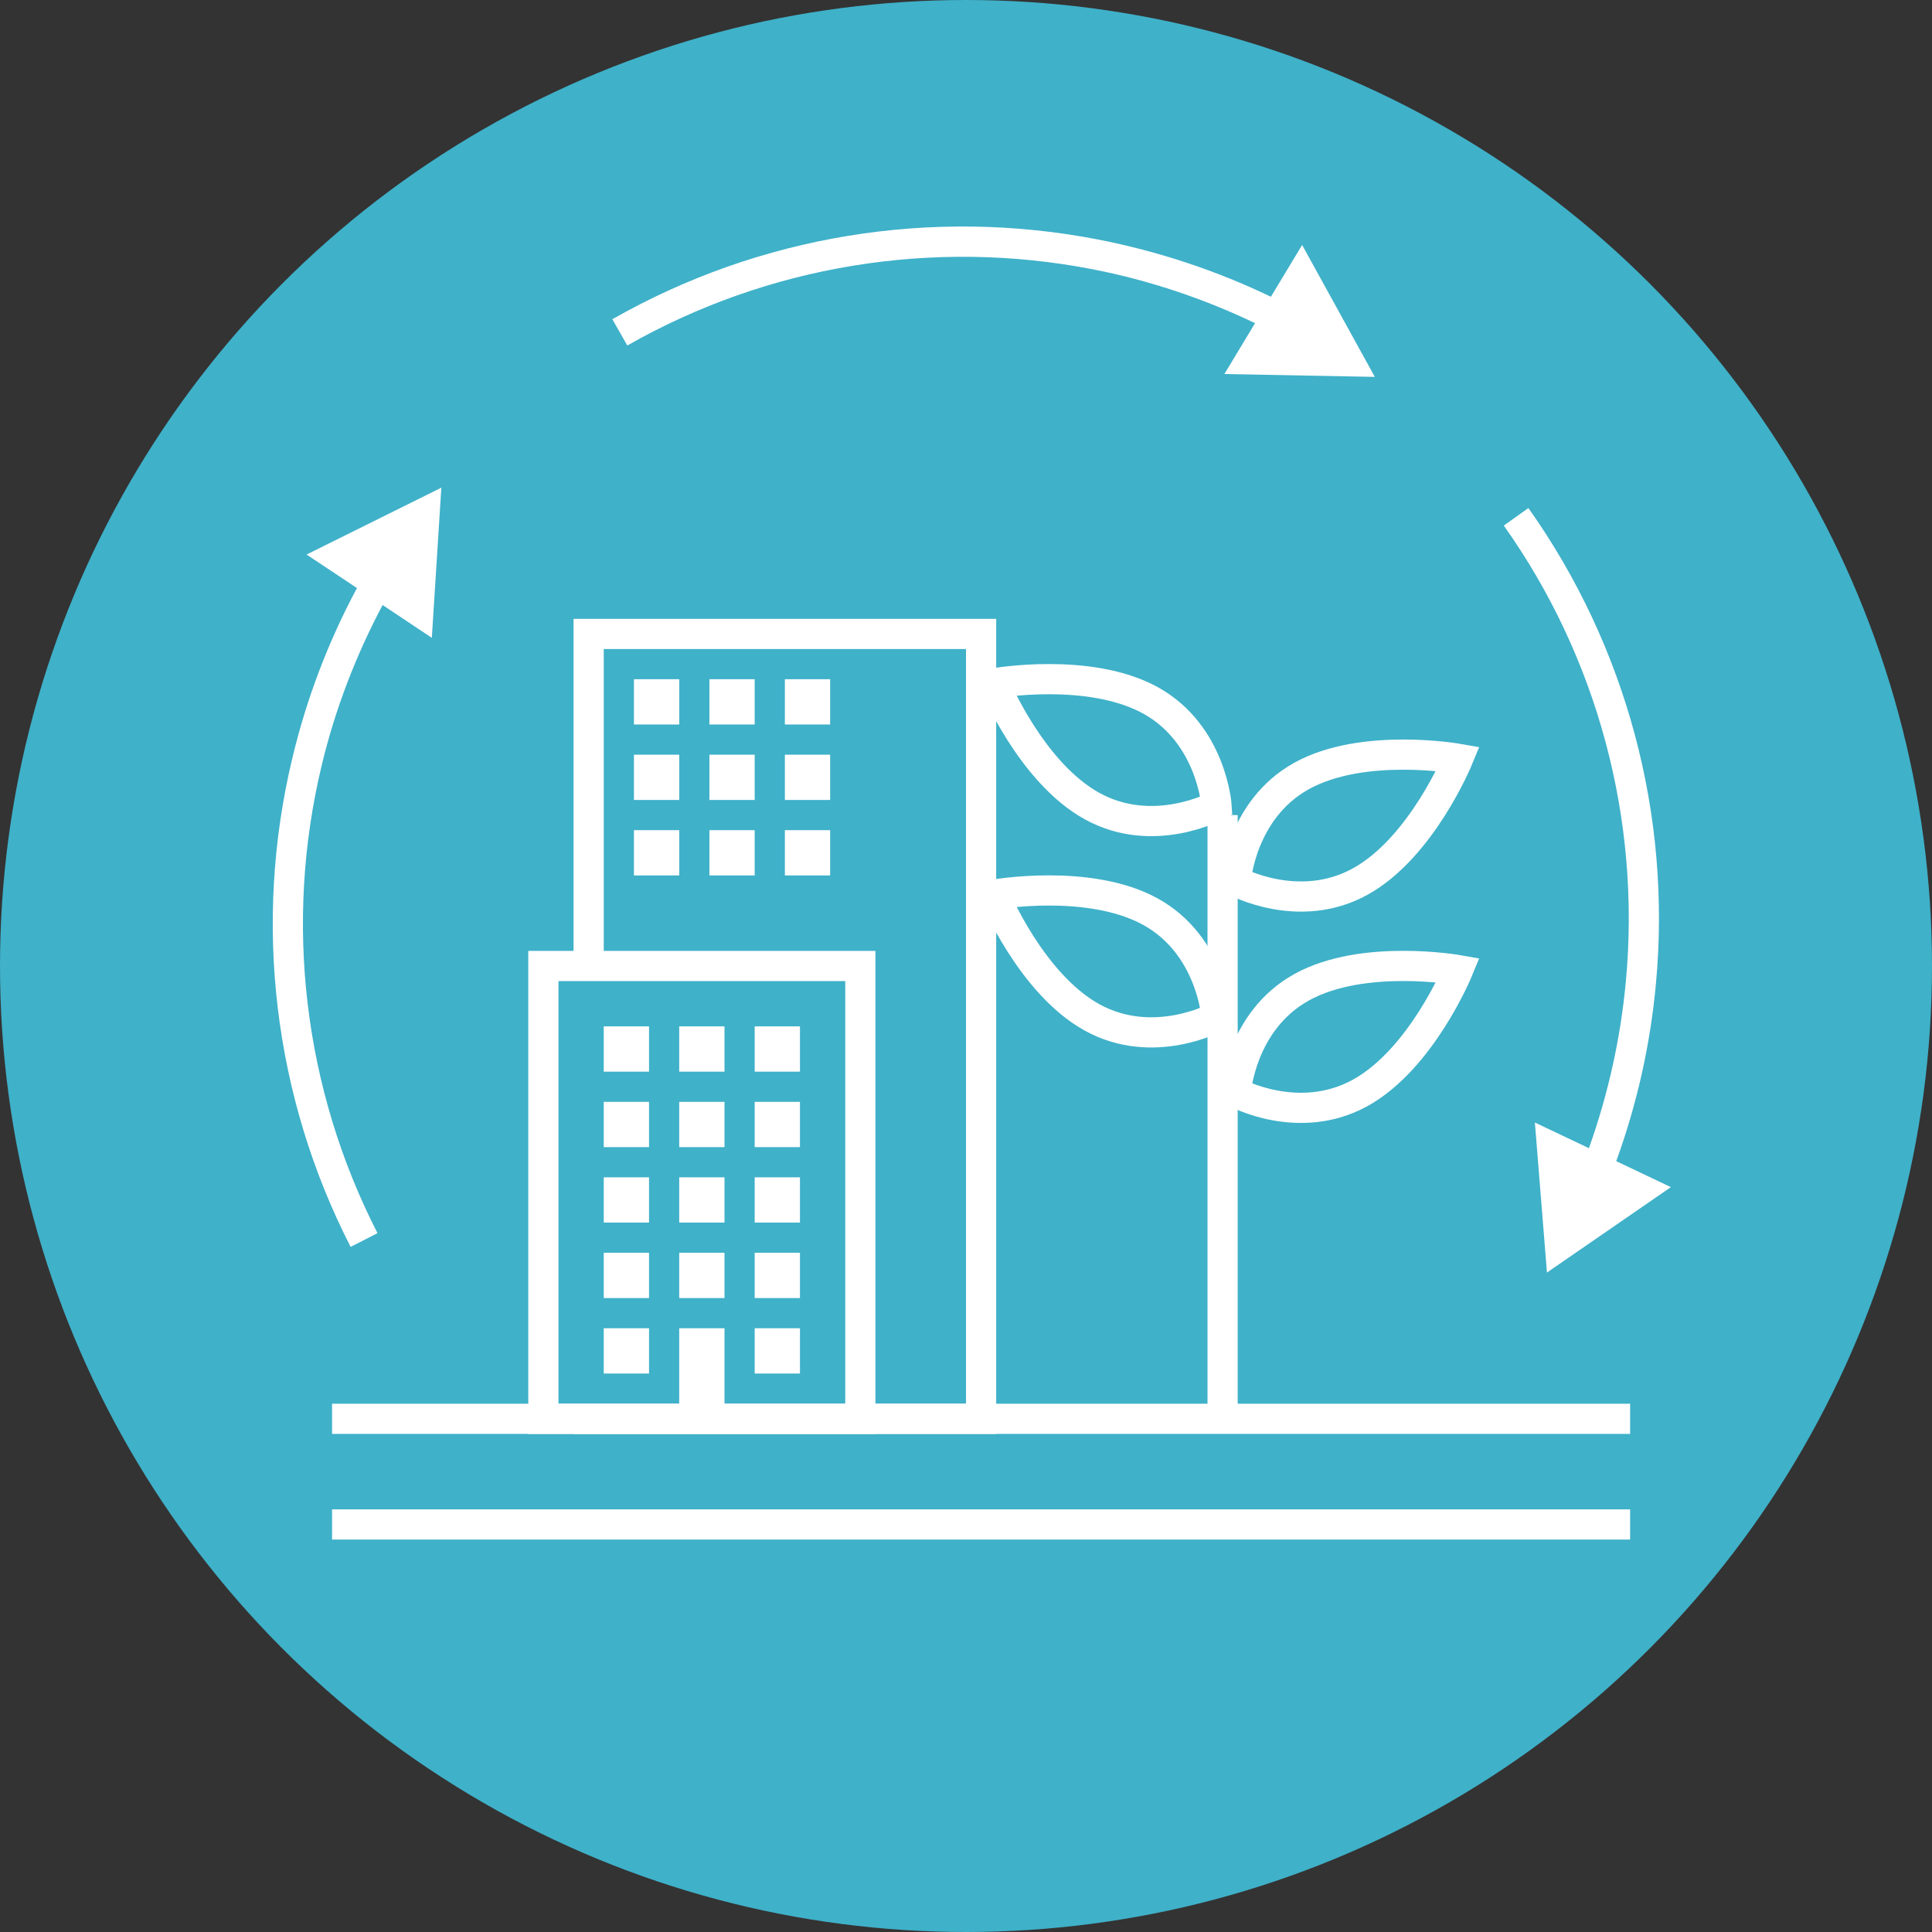 <?xml version="1.0" encoding="UTF-8"?><svg xmlns="http://www.w3.org/2000/svg" viewBox="0 0 128 128"><rect x="0" y="0" width="128" height="128" fill="#333333" stroke="none"/><defs><style>.ad,.ae{fill:#3fb1c9;}.af{fill:#fff;}.ag{fill:none;}.ag,.ae{stroke:#fff;stroke-miterlimit:10;stroke-width:2px;}</style></defs><g id="a"/><g id="b"/><g id="c"/><g id="d"/><g id="e"/><g id="f"/><g id="g"><circle class="ad" cx="64" cy="64" r="64"/><g><line class="ag" x1="81" y1="54" x2="81" y2="94"/><path class="ae" d="M90.11,58.41c-4.07,2.24-8.24-.03-8.24-.03,0,0,.32-4.74,4.38-6.98s10.35-1.13,10.35-1.13c0,0-2.42,5.9-6.49,8.14Z"/><path class="ae" d="M90.11,72.41c-4.07,2.24-8.24-.03-8.24-.03,0,0,.32-4.74,4.38-6.98s10.35-1.13,10.35-1.13c0,0-2.42,5.9-6.49,8.14Z"/><path class="ae" d="M72.36,67.41c4.07,2.24,8.24-.03,8.24-.03,0,0-.32-4.74-4.38-6.98-4.07-2.24-10.35-1.13-10.35-1.13,0,0,2.42,5.9,6.49,8.14Z"/><path class="ae" d="M72.36,53.41c4.07,2.24,8.24-.03,8.24-.03,0,0-.32-4.74-4.38-6.98-4.07-2.24-10.35-1.13-10.35-1.13,0,0,2.42,5.9,6.49,8.14Z"/><rect class="ae" x="39" y="42" width="26" height="52"/><rect class="ae" x="36" y="64" width="21" height="30"/><rect class="af" x="40" y="68" width="3" height="3"/><rect class="af" x="42" y="45" width="3" height="3"/><rect class="af" x="47" y="45" width="3" height="3"/><rect class="af" x="52" y="45" width="3" height="3"/><rect class="af" x="42" y="50" width="3" height="3"/><rect class="af" x="47" y="50" width="3" height="3"/><rect class="af" x="52" y="50" width="3" height="3"/><rect class="af" x="42" y="55" width="3" height="3"/><rect class="af" x="47" y="55" width="3" height="3"/><rect class="af" x="52" y="55" width="3" height="3"/><rect class="af" x="45" y="68" width="3" height="3"/><rect class="af" x="50" y="68" width="3" height="3"/><rect class="af" x="40" y="73" width="3" height="3"/><rect class="af" x="45" y="73" width="3" height="3"/><rect class="af" x="50" y="73" width="3" height="3"/><rect class="af" x="40" y="78" width="3" height="3"/><rect class="af" x="45" y="78" width="3" height="3"/><rect class="af" x="50" y="78" width="3" height="3"/><rect class="af" x="40" y="83" width="3" height="3"/><rect class="af" x="45" y="83" width="3" height="3"/><rect class="af" x="50" y="83" width="3" height="3"/><rect class="af" x="40" y="88" width="3" height="3"/><rect class="af" x="45" y="88" width="3" height="6"/><rect class="af" x="50" y="88" width="3" height="3"/><line class="ag" x1="22" y1="94" x2="108" y2="94"/><line class="ag" x1="22" y1="101" x2="108" y2="101"/><path class="af" d="M25.34,40.08l3.27,2.18,.63-9.95-8.93,4.43,3.34,2.22c-1.9,3.54-3.34,7.32-4.28,11.26-2.62,10.91-1.25,22.42,3.86,32.39l1.78-.91c-4.89-9.55-6.21-20.57-3.69-31.02,.89-3.71,2.26-7.26,4.03-10.6Z"/><path class="af" d="M91.08,24.96l-4.81-8.73-2.07,3.43c-3.62-1.74-7.46-3.01-11.44-3.79-11.02-2.14-22.45-.27-32.19,5.28l.99,1.74c9.33-5.31,20.27-7.1,30.83-5.05,3.75,.73,7.35,1.94,10.76,3.57l-2.03,3.37,9.97,.19Z"/><path class="af" d="M107.08,76.93c1.37-3.77,2.26-7.72,2.63-11.76,1.04-11.18-1.97-22.37-8.45-31.51l-1.63,1.16c6.21,8.75,9.08,19.47,8.09,30.17-.35,3.8-1.18,7.52-2.45,11.08l-3.58-1.7,.8,9.94,8.21-5.66-3.62-1.72Z"/></g></g><g id="h"/><g id="i"/><g id="j"/><g id="k"/><g id="l"/><g id="m"/><g id="n"/><g id="o"/><g id="p"/><g id="q"/><g id="r"/><g id="s"/><g id="t"/><g id="u"/><g id="v"/><g id="w"/><g id="x"/><g id="y"/><g id="a`"/><g id="aa"/><g id="ab"/><g id="ac"/></svg>